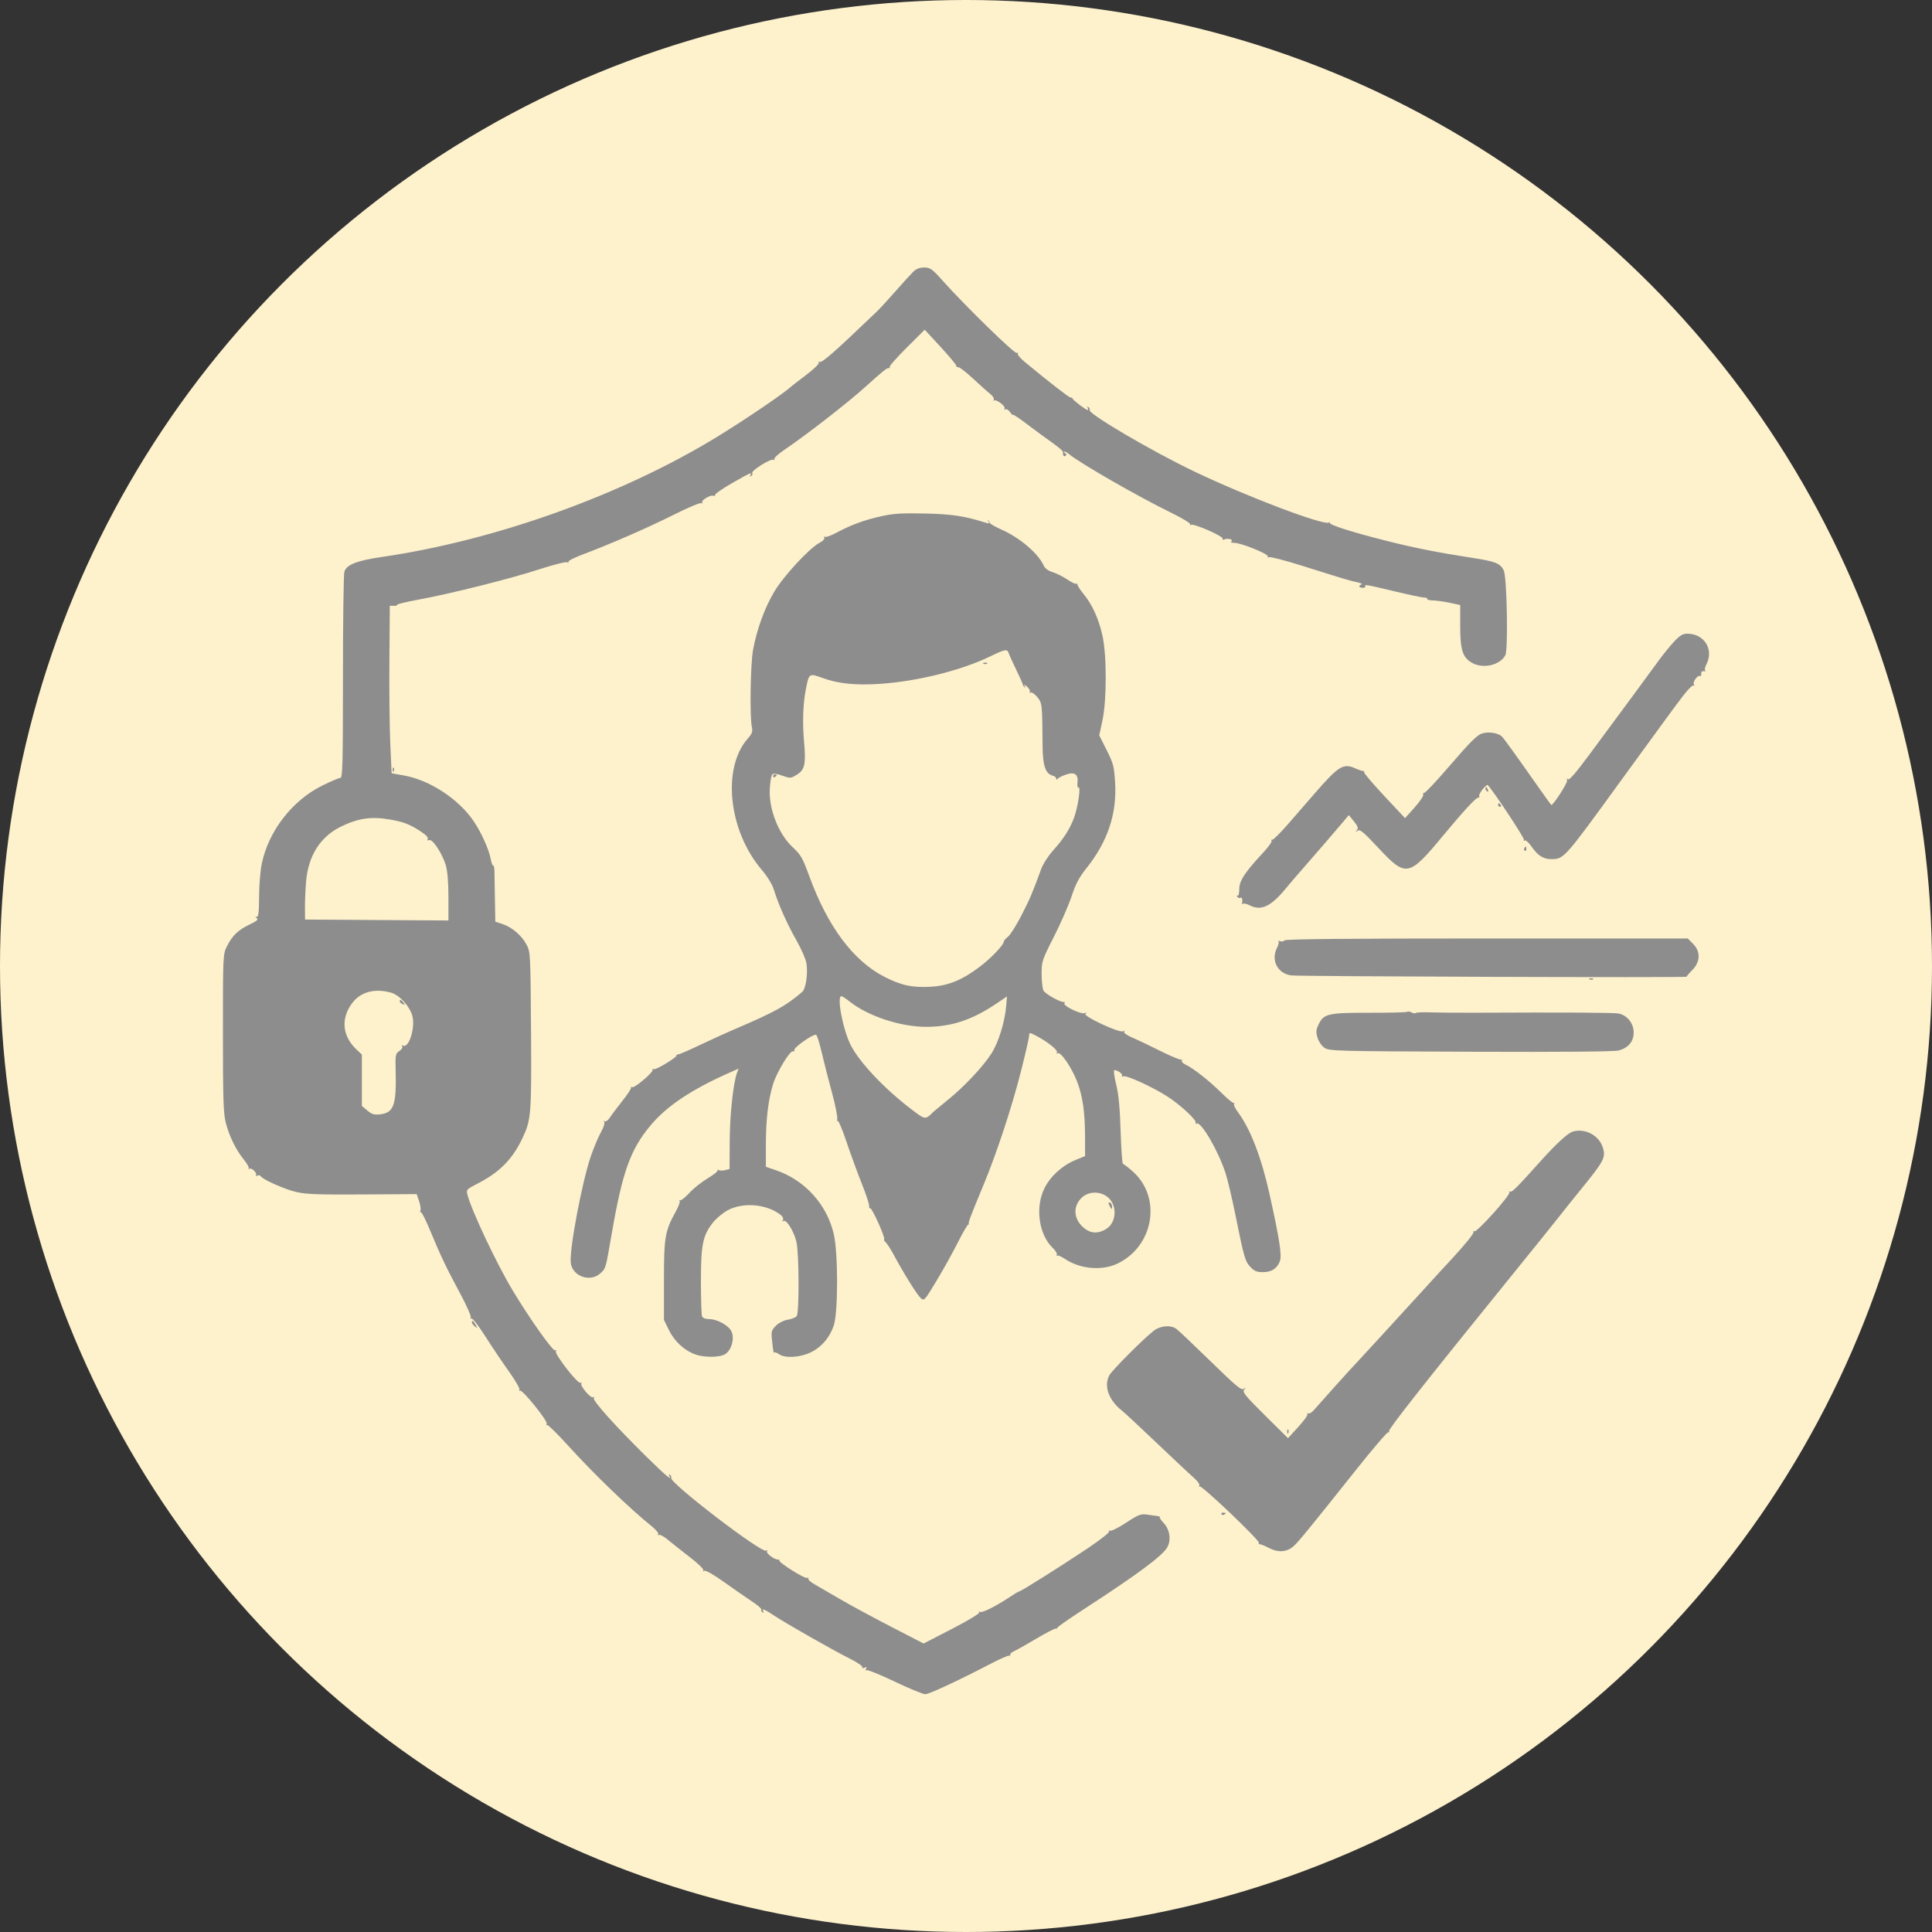 <?xml version="1.0" encoding="UTF-8"?> <svg xmlns="http://www.w3.org/2000/svg" width="65" height="65" viewBox="0 0 65 65" fill="none"><rect x="0" y="0" width="65" height="65" fill="#333333" stroke="none"/><circle cx="32.5" cy="32.5" r="32.5" fill="#FEF2CD"></circle><path fill-rule="evenodd" clip-rule="evenodd" d="M30.73 9.137C30.653 9.212 30.387 9.505 30.137 9.789C29.888 10.073 29.601 10.384 29.5 10.481C28.033 11.886 27.648 12.223 27.568 12.174C27.535 12.154 27.525 12.165 27.547 12.201C27.569 12.236 27.376 12.423 27.116 12.62C26.858 12.815 26.633 12.988 26.616 13.005C26.425 13.197 25.134 14.076 24.181 14.663C20.973 16.638 16.679 18.182 12.842 18.739C12.002 18.861 11.651 19.001 11.585 19.239C11.559 19.331 11.538 20.93 11.538 22.79C11.538 25.718 11.526 26.173 11.449 26.173C11.4 26.173 11.127 26.289 10.842 26.43C9.833 26.929 9.035 27.959 8.807 29.056C8.758 29.289 8.718 29.788 8.717 30.163C8.716 30.668 8.696 30.846 8.64 30.847C8.583 30.847 8.584 30.86 8.644 30.898C8.701 30.934 8.628 30.995 8.402 31.102C8.012 31.287 7.816 31.475 7.636 31.836C7.501 32.105 7.5 32.135 7.5 34.755C7.5 36.982 7.515 37.462 7.597 37.776C7.715 38.234 7.936 38.683 8.205 39.015C8.317 39.153 8.389 39.287 8.365 39.313C8.341 39.339 8.352 39.343 8.389 39.322C8.473 39.274 8.673 39.484 8.61 39.553C8.585 39.581 8.602 39.582 8.647 39.556C8.693 39.529 8.747 39.535 8.768 39.569C8.844 39.688 9.573 40.012 9.97 40.105C10.295 40.18 10.735 40.196 12.197 40.186L14.018 40.174L14.099 40.408C14.143 40.537 14.164 40.683 14.145 40.733C14.126 40.783 14.13 40.805 14.154 40.78C14.178 40.756 14.325 41.044 14.48 41.419C14.83 42.264 15.007 42.636 15.496 43.546C15.707 43.94 15.861 44.292 15.838 44.329C15.815 44.367 15.824 44.38 15.858 44.358C15.893 44.337 16.107 44.613 16.335 44.971C16.563 45.329 16.922 45.863 17.133 46.157C17.344 46.452 17.498 46.722 17.476 46.758C17.453 46.794 17.462 46.807 17.496 46.787C17.573 46.739 18.442 47.819 18.392 47.901C18.372 47.934 18.381 47.954 18.412 47.945C18.444 47.935 18.757 48.245 19.108 48.631C19.972 49.584 21.19 50.759 21.927 51.35C22.068 51.464 22.166 51.584 22.145 51.617C22.124 51.651 22.135 51.662 22.168 51.641C22.202 51.62 22.336 51.692 22.466 51.801C22.596 51.91 22.927 52.172 23.202 52.383C23.477 52.594 23.684 52.795 23.663 52.829C23.64 52.866 23.654 52.874 23.696 52.848C23.738 52.822 24.011 52.978 24.357 53.225C24.682 53.457 25.104 53.749 25.295 53.875C25.486 54 25.629 54.125 25.613 54.151C25.596 54.178 25.614 54.22 25.654 54.244C25.698 54.272 25.708 54.262 25.681 54.218C25.606 54.096 25.728 54.142 26.041 54.352C26.42 54.607 28.015 55.515 28.606 55.811C28.849 55.933 29.032 56.059 29.012 56.091C28.991 56.124 29.02 56.132 29.08 56.109C29.157 56.08 29.171 56.091 29.135 56.15C29.104 56.2 29.109 56.215 29.149 56.191C29.183 56.169 29.612 56.342 30.102 56.576C30.591 56.809 31.053 57 31.128 57C31.258 57 32.225 56.55 33.351 55.965C33.635 55.817 33.901 55.7 33.942 55.704C33.983 55.709 34.005 55.692 33.99 55.667C33.974 55.642 34.036 55.588 34.127 55.547C34.218 55.506 34.547 55.32 34.86 55.134C35.173 54.948 35.466 54.795 35.512 54.795C35.559 54.795 35.584 54.783 35.569 54.767C35.553 54.752 35.97 54.461 36.494 54.121C38.252 52.978 39.072 52.372 39.26 52.077C39.412 51.836 39.363 51.462 39.15 51.239C39.063 51.149 39.005 51.062 39.021 51.047C39.036 51.031 39.003 51.013 38.946 51.006C38.889 50.999 38.733 50.977 38.6 50.958C38.382 50.926 38.309 50.953 37.883 51.231C37.622 51.402 37.379 51.523 37.343 51.5C37.306 51.477 37.294 51.487 37.315 51.521C37.336 51.556 37.007 51.815 36.581 52.1C35.688 52.697 34.346 53.541 34.291 53.541C34.27 53.541 34.139 53.618 33.999 53.712C33.537 54.024 33.044 54.274 32.975 54.231C32.938 54.209 32.925 54.217 32.945 54.25C32.965 54.283 32.553 54.531 32.028 54.802L31.073 55.294L29.982 54.73C29.382 54.421 28.618 54.008 28.285 53.813C27.951 53.618 27.562 53.393 27.42 53.312C27.278 53.232 27.177 53.142 27.195 53.112C27.214 53.082 27.194 53.07 27.15 53.087C27.066 53.119 26.169 52.551 26.221 52.5C26.238 52.483 26.217 52.469 26.174 52.469C26.044 52.469 25.765 52.258 25.807 52.19C25.829 52.153 25.817 52.145 25.776 52.17C25.623 52.264 22.491 49.863 22.58 49.719C22.598 49.69 22.581 49.646 22.542 49.622C22.498 49.594 22.488 49.604 22.515 49.648C22.639 49.849 22.396 49.647 21.745 49.005C20.699 47.974 19.929 47.117 19.979 47.037C20.003 46.997 19.994 46.985 19.956 47.009C19.876 47.058 19.508 46.626 19.559 46.543C19.58 46.51 19.567 46.501 19.531 46.523C19.445 46.577 18.647 45.552 18.703 45.461C18.729 45.419 18.72 45.407 18.68 45.432C18.608 45.477 17.809 44.352 17.244 43.407C16.693 42.488 15.854 40.707 15.723 40.179C15.686 40.028 15.709 40.003 16.037 39.837C16.8 39.45 17.24 39.009 17.581 38.286C17.87 37.676 17.885 37.489 17.866 34.663C17.848 32.075 17.846 32.025 17.713 31.777C17.549 31.47 17.225 31.193 16.904 31.087L16.665 31.008L16.652 30.305C16.644 29.918 16.637 29.488 16.636 29.349C16.635 29.211 16.617 29.108 16.596 29.121C16.574 29.135 16.538 29.044 16.514 28.919C16.45 28.577 16.197 28.012 15.934 27.625C15.429 26.882 14.469 26.251 13.601 26.092L13.176 26.015L13.131 25.017C13.106 24.468 13.093 23.2 13.101 22.198L13.115 20.378L13.249 20.383C13.322 20.385 13.372 20.37 13.359 20.349C13.346 20.328 13.668 20.25 14.075 20.175C15.156 19.977 17.177 19.47 18.141 19.155C18.602 19.005 19.02 18.897 19.069 18.916C19.119 18.935 19.144 18.927 19.127 18.898C19.109 18.869 19.333 18.756 19.624 18.647C20.555 18.297 21.79 17.758 22.672 17.316C23.143 17.079 23.559 16.905 23.595 16.927C23.632 16.95 23.645 16.942 23.625 16.909C23.577 16.831 23.927 16.627 24.016 16.682C24.055 16.706 24.07 16.699 24.05 16.666C24.03 16.634 24.284 16.452 24.615 16.263C25.241 15.904 25.317 15.871 25.245 15.988C25.218 16.032 25.228 16.041 25.273 16.014C25.312 15.99 25.328 15.945 25.31 15.915C25.262 15.838 25.935 15.417 26.02 15.469C26.058 15.493 26.072 15.485 26.051 15.451C26.03 15.417 26.169 15.284 26.36 15.154C27.137 14.628 28.512 13.56 29.119 13.011C29.711 12.476 29.847 12.368 29.905 12.385C29.936 12.394 29.948 12.378 29.931 12.35C29.913 12.322 30.172 12.027 30.505 11.696L31.111 11.094L31.639 11.665C31.93 11.98 32.169 12.267 32.171 12.303C32.172 12.338 32.204 12.362 32.242 12.354C32.279 12.347 32.503 12.52 32.739 12.739C32.975 12.959 33.236 13.192 33.321 13.258C33.405 13.325 33.456 13.411 33.433 13.45C33.411 13.489 33.414 13.501 33.441 13.477C33.51 13.415 33.846 13.669 33.798 13.747C33.775 13.785 33.785 13.795 33.823 13.772C33.859 13.75 33.932 13.792 33.984 13.867C34.036 13.942 34.079 13.982 34.079 13.956C34.079 13.931 34.291 14.071 34.551 14.269C34.81 14.466 35.186 14.742 35.385 14.882C35.585 15.022 35.751 15.162 35.756 15.193C35.76 15.225 35.767 15.279 35.771 15.315C35.775 15.35 35.809 15.36 35.846 15.337C35.892 15.308 35.888 15.28 35.83 15.244C35.785 15.215 35.773 15.191 35.804 15.191C35.835 15.19 35.903 15.226 35.956 15.27C36.319 15.575 38.283 16.704 39.401 17.25C39.773 17.432 40.062 17.607 40.042 17.639C40.023 17.671 40.036 17.678 40.071 17.657C40.16 17.602 41.18 18.051 41.135 18.124C41.113 18.159 41.14 18.168 41.199 18.145C41.327 18.096 41.521 18.162 41.424 18.222C41.387 18.245 41.432 18.264 41.525 18.264C41.763 18.264 42.703 18.648 42.655 18.726C42.633 18.762 42.646 18.77 42.686 18.745C42.724 18.722 43.241 18.855 43.833 19.042C45.211 19.477 45.411 19.537 45.669 19.592C45.785 19.617 45.847 19.649 45.805 19.664C45.689 19.704 45.715 19.776 45.846 19.776C45.911 19.776 45.95 19.754 45.934 19.728C45.888 19.654 45.962 19.666 46.908 19.892C47.397 20.009 47.851 20.105 47.919 20.105C47.987 20.105 48.03 20.125 48.014 20.15C47.999 20.175 48.086 20.198 48.208 20.201C48.33 20.204 48.587 20.24 48.779 20.281L49.127 20.356V21.052C49.127 21.857 49.203 22.105 49.503 22.288C49.875 22.515 50.461 22.39 50.646 22.044C50.745 21.859 50.699 19.404 50.592 19.191C50.47 18.948 50.319 18.889 49.499 18.763C48.382 18.591 47.565 18.428 46.64 18.194C45.476 17.9 44.687 17.649 44.742 17.588C44.768 17.56 44.754 17.557 44.712 17.581C44.53 17.686 41.958 16.711 40.192 15.868C38.754 15.182 36.587 13.909 36.658 13.793C36.676 13.765 36.658 13.722 36.619 13.698C36.575 13.67 36.565 13.68 36.592 13.724C36.615 13.762 36.615 13.794 36.592 13.794C36.535 13.794 36.118 13.48 36.092 13.417C36.081 13.391 36.044 13.369 36.01 13.369C35.957 13.369 35.311 12.866 34.461 12.164C34.321 12.047 34.223 11.926 34.243 11.893C34.264 11.86 34.249 11.852 34.211 11.876C34.141 11.919 32.496 10.315 31.712 9.44C31.358 9.044 31.296 9 31.094 9C30.943 9 30.824 9.045 30.73 9.137ZM29.65 17.368C29.077 17.495 28.63 17.659 28.14 17.923C27.96 18.02 27.785 18.082 27.751 18.061C27.717 18.04 27.708 18.053 27.731 18.09C27.756 18.13 27.69 18.201 27.574 18.261C27.239 18.433 26.366 19.375 26.05 19.905C25.727 20.448 25.462 21.174 25.335 21.866C25.248 22.341 25.221 24.114 25.295 24.454C25.329 24.613 25.306 24.68 25.158 24.848C24.285 25.838 24.506 27.943 25.621 29.256C25.815 29.485 25.981 29.753 26.033 29.924C26.182 30.413 26.487 31.098 26.794 31.635C26.956 31.918 27.108 32.267 27.131 32.41C27.187 32.756 27.112 33.266 26.989 33.372C26.445 33.838 26.077 34.043 24.805 34.588C24.46 34.735 23.886 34.996 23.531 35.166C23.175 35.336 22.85 35.476 22.808 35.477C22.767 35.477 22.745 35.49 22.761 35.506C22.808 35.553 22.061 36.008 21.999 35.97C21.967 35.95 21.948 35.961 21.957 35.994C21.981 36.078 21.34 36.62 21.27 36.576C21.238 36.557 21.22 36.567 21.229 36.599C21.238 36.63 21.107 36.83 20.936 37.043C20.766 37.256 20.579 37.505 20.52 37.596C20.462 37.688 20.385 37.745 20.35 37.723C20.314 37.701 20.305 37.713 20.33 37.753C20.353 37.791 20.305 37.939 20.223 38.081C20.141 38.224 19.989 38.582 19.886 38.877C19.591 39.72 19.156 42.008 19.202 42.477C19.247 42.939 19.856 43.158 20.203 42.836C20.384 42.668 20.373 42.706 20.583 41.496C20.942 39.422 21.21 38.674 21.885 37.866C22.434 37.209 23.268 36.652 24.565 36.079L24.85 35.953L24.798 36.087C24.671 36.422 24.554 37.506 24.55 38.384L24.545 39.33L24.395 39.368C24.312 39.389 24.211 39.387 24.171 39.364C24.131 39.341 24.118 39.344 24.142 39.371C24.166 39.398 24.021 39.518 23.818 39.638C23.615 39.758 23.336 39.979 23.197 40.13C23.059 40.28 22.918 40.394 22.884 40.383C22.851 40.372 22.843 40.382 22.866 40.405C22.889 40.428 22.831 40.587 22.736 40.759C22.372 41.418 22.338 41.615 22.338 43.073V44.408L22.508 44.755C22.693 45.13 23.026 45.438 23.39 45.567C23.704 45.68 24.222 45.673 24.403 45.555C24.61 45.419 24.715 45.048 24.616 44.808C24.529 44.598 24.134 44.378 23.843 44.378C23.728 44.378 23.642 44.341 23.619 44.282C23.599 44.229 23.582 43.702 23.582 43.11C23.582 41.886 23.642 41.582 23.968 41.155C24.081 41.007 24.31 40.812 24.477 40.721C25.001 40.436 25.809 40.508 26.273 40.881C26.339 40.934 26.366 41.003 26.34 41.046C26.311 41.092 26.319 41.104 26.362 41.078C26.46 41.017 26.72 41.443 26.796 41.788C26.886 42.193 26.891 44.175 26.803 44.281C26.766 44.326 26.63 44.38 26.503 44.4C26.367 44.422 26.201 44.507 26.104 44.603C25.956 44.752 25.942 44.8 25.972 45.074C26.017 45.494 26.025 45.535 26.058 45.503C26.073 45.487 26.143 45.515 26.213 45.563C26.407 45.7 26.902 45.673 27.257 45.508C27.628 45.336 27.914 45.006 28.052 44.592C28.199 44.152 28.2 42.171 28.053 41.526C27.825 40.526 27.079 39.702 26.101 39.369L25.767 39.255V38.514C25.767 37.664 25.846 37 26.012 36.467C26.14 36.056 26.593 35.315 26.683 35.371C26.715 35.39 26.733 35.371 26.724 35.329C26.704 35.237 27.379 34.767 27.46 34.817C27.491 34.836 27.575 35.104 27.646 35.413C27.718 35.721 27.871 36.323 27.988 36.75C28.105 37.177 28.185 37.586 28.167 37.66C28.149 37.734 28.151 37.755 28.172 37.707C28.194 37.658 28.325 37.958 28.476 38.405C28.621 38.837 28.855 39.475 28.995 39.825C29.134 40.174 29.245 40.509 29.241 40.569C29.236 40.63 29.253 40.667 29.277 40.651C29.331 40.618 29.794 41.645 29.746 41.692C29.728 41.711 29.75 41.756 29.795 41.793C29.84 41.83 29.965 42.023 30.073 42.224C30.407 42.846 30.851 43.559 30.975 43.671C31.091 43.776 31.104 43.763 31.508 43.092C31.736 42.715 32.062 42.127 32.234 41.785C32.405 41.444 32.563 41.178 32.584 41.194C32.605 41.209 32.611 41.206 32.596 41.185C32.566 41.144 32.635 40.96 33.093 39.857C33.538 38.785 34.046 37.242 34.354 36.025C34.503 35.435 34.625 34.902 34.625 34.84C34.625 34.731 34.633 34.731 34.853 34.844C35.236 35.041 35.604 35.335 35.559 35.408C35.534 35.449 35.544 35.459 35.585 35.434C35.682 35.374 36.045 35.899 36.23 36.368C36.422 36.852 36.504 37.413 36.505 38.253L36.506 38.894L36.176 39.031C35.73 39.216 35.334 39.579 35.135 39.986C34.822 40.625 34.951 41.537 35.416 41.983C35.513 42.076 35.575 42.181 35.554 42.218C35.533 42.255 35.536 42.266 35.561 42.244C35.586 42.222 35.704 42.27 35.824 42.352C36.335 42.698 37.077 42.764 37.604 42.509C38.828 41.916 39.092 40.275 38.102 39.404C37.95 39.27 37.805 39.159 37.781 39.159C37.757 39.159 37.721 38.661 37.702 38.052C37.677 37.261 37.634 36.81 37.55 36.474C37.486 36.215 37.459 36.004 37.49 36.004C37.602 36.004 37.783 36.133 37.749 36.188C37.73 36.219 37.752 36.23 37.8 36.212C37.906 36.171 38.778 36.571 39.267 36.885C39.72 37.175 40.279 37.697 40.228 37.781C40.206 37.816 40.219 37.825 40.257 37.801C40.401 37.712 40.98 38.701 41.23 39.463C41.301 39.68 41.455 40.33 41.571 40.908C41.854 42.311 41.891 42.439 42.075 42.633C42.197 42.763 42.289 42.8 42.481 42.8C42.775 42.8 42.955 42.689 43.056 42.445C43.135 42.254 43.055 41.723 42.716 40.191C42.44 38.94 42.066 37.974 41.641 37.406C41.556 37.292 41.501 37.175 41.519 37.146C41.537 37.117 41.529 37.099 41.502 37.107C41.474 37.115 41.282 36.953 41.074 36.748C40.675 36.353 40.132 35.928 39.878 35.813C39.795 35.775 39.743 35.713 39.764 35.676C39.785 35.639 39.782 35.628 39.756 35.651C39.73 35.674 39.419 35.548 39.063 35.37C38.708 35.192 38.275 34.986 38.1 34.911C37.919 34.834 37.799 34.749 37.821 34.713C37.845 34.675 37.83 34.669 37.784 34.697C37.672 34.766 36.416 34.181 36.519 34.107C36.575 34.066 36.566 34.061 36.488 34.086C36.354 34.129 35.759 33.839 35.811 33.755C35.831 33.722 35.825 33.702 35.798 33.71C35.704 33.74 35.17 33.444 35.108 33.328C35.074 33.264 35.045 33.014 35.044 32.772C35.043 32.347 35.057 32.305 35.459 31.513C35.688 31.063 35.955 30.451 36.053 30.154C36.188 29.743 36.307 29.518 36.55 29.213C37.266 28.318 37.579 27.384 37.517 26.331C37.484 25.785 37.459 25.686 37.232 25.235L36.983 24.74L37.093 24.228C37.238 23.543 37.237 22.03 37.09 21.38C36.961 20.81 36.75 20.345 36.459 19.989C36.335 19.837 36.241 19.69 36.25 19.662C36.259 19.634 36.245 19.624 36.217 19.641C36.19 19.658 36.048 19.591 35.903 19.493C35.757 19.395 35.535 19.284 35.41 19.247C35.27 19.205 35.158 19.123 35.117 19.032C34.924 18.609 34.31 18.089 33.666 17.804C33.471 17.718 33.305 17.62 33.296 17.587C33.288 17.553 33.265 17.512 33.245 17.496C33.226 17.479 33.232 17.502 33.258 17.548C33.293 17.608 33.276 17.621 33.192 17.594C32.45 17.361 32.051 17.299 31.137 17.277C30.346 17.258 30.07 17.275 29.65 17.368ZM56.324 21.585C56.187 21.731 55.949 22.025 55.795 22.237C55.507 22.634 54.627 23.829 53.465 25.398C53.039 25.975 52.788 26.266 52.758 26.218C52.73 26.172 52.716 26.189 52.722 26.267C52.729 26.361 52.261 27.083 52.194 27.083C52.186 27.083 51.993 26.817 51.765 26.492C51.023 25.435 50.616 24.87 50.536 24.786C50.413 24.657 50.081 24.605 49.852 24.68C49.697 24.73 49.438 24.989 48.812 25.718C48.353 26.252 47.95 26.683 47.917 26.675C47.884 26.667 47.87 26.694 47.884 26.735C47.899 26.777 47.767 26.971 47.591 27.168L47.271 27.525L46.576 26.783C46.194 26.375 45.888 26.016 45.896 25.986C45.905 25.955 45.891 25.935 45.866 25.94C45.841 25.945 45.718 25.904 45.592 25.848C45.195 25.671 45.033 25.771 44.235 26.689C44.032 26.923 43.641 27.373 43.366 27.69C43.091 28.007 42.839 28.259 42.807 28.25C42.774 28.241 42.763 28.258 42.781 28.288C42.8 28.319 42.679 28.49 42.513 28.669C41.88 29.35 41.694 29.631 41.694 29.91C41.694 30.051 41.67 30.151 41.639 30.133C41.609 30.114 41.604 30.131 41.629 30.17C41.653 30.209 41.698 30.225 41.729 30.206C41.783 30.172 41.813 30.265 41.788 30.391C41.781 30.424 41.795 30.432 41.818 30.408C41.842 30.384 41.938 30.405 42.033 30.454C42.435 30.662 42.764 30.503 43.302 29.841C43.386 29.738 43.608 29.479 43.797 29.264C44.21 28.794 44.965 27.918 45.205 27.631L45.379 27.423L45.549 27.632C45.686 27.8 45.706 27.859 45.649 27.933C45.589 28.01 45.593 28.012 45.672 27.951C45.752 27.889 45.858 27.976 46.358 28.511C47.309 29.53 47.392 29.514 48.567 28.096C49.212 27.317 49.651 26.841 49.722 26.841C49.766 26.841 49.786 26.815 49.767 26.784C49.729 26.723 50.009 26.367 50.056 26.416C50.248 26.615 51.3 28.206 51.271 28.253C51.25 28.287 51.261 28.298 51.295 28.277C51.329 28.256 51.432 28.346 51.523 28.477C51.735 28.784 51.922 28.904 52.187 28.904C52.618 28.904 52.619 28.903 54.522 26.281C55.556 24.857 55.617 24.773 55.897 24.393C55.999 24.254 56.203 23.977 56.35 23.776C56.753 23.228 56.938 23.022 56.989 23.068C57.014 23.09 57.014 23.073 56.989 23.029C56.939 22.943 57.121 22.697 57.199 22.745C57.224 22.761 57.241 22.726 57.236 22.668C57.231 22.603 57.263 22.57 57.319 22.583C57.369 22.594 57.39 22.584 57.367 22.56C57.343 22.536 57.364 22.44 57.412 22.346C57.669 21.849 57.335 21.319 56.767 21.319C56.617 21.319 56.518 21.378 56.324 21.585ZM33.935 21.971C33.954 22.029 34.068 22.282 34.189 22.532C34.31 22.783 34.41 23.006 34.411 23.028C34.412 23.05 34.438 23.091 34.468 23.119C34.501 23.149 34.503 23.133 34.473 23.078C34.44 23.019 34.468 23.027 34.553 23.102C34.625 23.165 34.666 23.244 34.645 23.278C34.624 23.312 34.636 23.322 34.671 23.3C34.707 23.278 34.806 23.344 34.893 23.447C35.063 23.649 35.066 23.681 35.076 25.083C35.081 25.766 35.171 26.031 35.42 26.097C35.484 26.113 35.536 26.158 35.536 26.195C35.537 26.24 35.553 26.242 35.582 26.203C35.606 26.17 35.73 26.106 35.857 26.062C36.155 25.958 36.285 26.047 36.251 26.332C36.239 26.443 36.253 26.514 36.285 26.494C36.367 26.443 36.272 27.119 36.146 27.479C36.011 27.867 35.791 28.214 35.427 28.617C35.268 28.792 35.089 29.072 35.029 29.238C34.744 30.022 34.648 30.249 34.361 30.806C34.192 31.135 33.989 31.454 33.912 31.515C33.834 31.576 33.771 31.649 33.773 31.676C33.78 31.778 33.345 32.236 32.975 32.516C32.371 32.973 31.918 33.16 31.324 33.197C30.705 33.236 30.308 33.15 29.743 32.857C28.703 32.317 27.852 31.178 27.235 29.498C26.995 28.845 26.952 28.771 26.659 28.494C26.19 28.05 25.865 27.221 25.898 26.554C25.91 26.314 25.948 26.089 25.981 26.056C26.021 26.016 26.135 26.029 26.319 26.096C26.588 26.192 26.602 26.191 26.813 26.061C27.079 25.897 27.119 25.709 27.05 24.929C26.995 24.302 27.017 23.681 27.11 23.2C27.219 22.643 27.217 22.645 27.682 22.813C28.206 23.003 28.801 23.063 29.617 23.007C30.879 22.921 32.342 22.555 33.321 22.081C33.816 21.841 33.889 21.828 33.935 21.971ZM33.097 22.331C33.141 22.349 33.193 22.346 33.213 22.326C33.234 22.306 33.198 22.292 33.134 22.294C33.063 22.297 33.049 22.312 33.097 22.331ZM13.211 25.905C13.214 25.976 13.228 25.99 13.248 25.942C13.265 25.898 13.263 25.846 13.243 25.826C13.223 25.805 13.209 25.841 13.211 25.905ZM26.009 26.116C26.009 26.151 26.037 26.163 26.07 26.143C26.103 26.122 26.131 26.093 26.131 26.079C26.131 26.064 26.103 26.052 26.07 26.052C26.037 26.052 26.009 26.081 26.009 26.116ZM49.977 26.534C49.977 26.565 50.004 26.608 50.037 26.628C50.071 26.649 50.081 26.625 50.061 26.571C50.02 26.466 49.977 26.447 49.977 26.534ZM50.402 27.083C50.402 27.117 50.431 27.144 50.466 27.144C50.501 27.144 50.513 27.117 50.493 27.083C50.472 27.05 50.443 27.023 50.428 27.023C50.414 27.023 50.402 27.05 50.402 27.083ZM13.119 27.572C13.557 27.648 13.769 27.727 14.086 27.929C14.355 28.101 14.426 28.177 14.382 28.248C14.366 28.274 14.392 28.281 14.439 28.263C14.553 28.219 14.88 28.715 14.998 29.109C15.056 29.307 15.087 29.68 15.087 30.19V30.968L12.675 30.953L10.263 30.937L10.26 30.538C10.258 30.319 10.276 29.918 10.299 29.648C10.373 28.788 10.778 28.151 11.464 27.814C12.046 27.527 12.495 27.462 13.119 27.572ZM51.284 28.536C51.265 28.567 51.272 28.607 51.301 28.624C51.329 28.642 51.352 28.616 51.352 28.567C51.352 28.465 51.333 28.456 51.284 28.536ZM43.209 31.639C43.187 31.674 43.124 31.687 43.071 31.666C43.017 31.645 42.991 31.647 43.014 31.669C43.036 31.692 43.015 31.788 42.966 31.882C42.749 32.301 42.978 32.752 43.441 32.817C43.69 32.852 56.78 32.896 56.745 32.861C56.736 32.852 56.82 32.752 56.932 32.64C57.21 32.362 57.221 32.013 56.959 31.751L56.782 31.574H50.015C45.282 31.574 43.237 31.593 43.209 31.639ZM53.485 32.95C53.529 32.968 53.581 32.966 53.601 32.946C53.621 32.925 53.585 32.911 53.521 32.914C53.451 32.917 53.436 32.931 53.485 32.95ZM13.155 33.396C13.434 33.474 13.786 33.855 13.872 34.176C13.98 34.578 13.751 35.296 13.553 35.174C13.518 35.152 13.509 35.165 13.533 35.203C13.556 35.24 13.512 35.311 13.435 35.361C13.306 35.446 13.298 35.488 13.311 36.016C13.34 37.174 13.249 37.435 12.8 37.489C12.589 37.514 12.514 37.492 12.36 37.363L12.175 37.207V36.343V35.48L11.987 35.302C11.516 34.854 11.462 34.273 11.842 33.757C12.126 33.372 12.599 33.242 13.155 33.396ZM28.594 33.702C29.204 34.187 30.297 34.547 31.157 34.547C32.012 34.547 32.715 34.313 33.539 33.754L33.879 33.524L33.852 33.839C33.806 34.389 33.592 35.078 33.351 35.451C33.059 35.902 32.436 36.564 31.876 37.016C31.636 37.21 31.426 37.383 31.41 37.399C31.129 37.681 31.14 37.683 30.667 37.324C29.765 36.639 28.922 35.749 28.624 35.166C28.362 34.652 28.143 33.516 28.307 33.516C28.335 33.516 28.465 33.6 28.594 33.702ZM13.449 33.691C13.449 33.721 13.494 33.763 13.549 33.784C13.632 33.816 13.636 33.807 13.572 33.73C13.484 33.624 13.449 33.613 13.449 33.691ZM47.349 34.041C47.329 34.06 46.773 34.074 46.112 34.073C44.704 34.069 44.539 34.105 44.371 34.447C44.275 34.645 44.268 34.716 44.326 34.911C44.365 35.041 44.468 35.19 44.562 35.254C44.72 35.361 44.964 35.367 49.491 35.385C52.65 35.397 54.327 35.382 54.471 35.34C54.795 35.246 54.968 35.031 54.963 34.725C54.959 34.424 54.743 34.157 54.457 34.099C54.294 34.067 52.7 34.058 49.643 34.072C49.042 34.075 48.353 34.069 48.11 34.06C47.868 34.051 47.653 34.06 47.632 34.081C47.611 34.102 47.547 34.093 47.489 34.062C47.431 34.031 47.368 34.021 47.349 34.041ZM52.913 38.071C52.75 38.119 52.361 38.476 51.849 39.046C51.044 39.944 50.865 40.124 50.81 40.09C50.775 40.068 50.763 40.077 50.783 40.109C50.835 40.193 49.682 41.478 49.6 41.427C49.561 41.403 49.55 41.413 49.574 41.452C49.597 41.489 49.299 41.861 48.901 42.292C48.508 42.717 48.023 43.246 47.823 43.468C47.405 43.93 45.475 46.032 45.426 46.077C45.39 46.111 44.383 47.234 44.195 47.45C44.128 47.527 44.045 47.573 44.012 47.552C43.978 47.532 43.967 47.541 43.987 47.574C44.008 47.606 43.868 47.802 43.678 48.009L43.333 48.385L42.558 47.618C41.888 46.954 41.794 46.837 41.86 46.752C41.926 46.668 41.924 46.664 41.844 46.726C41.766 46.786 41.585 46.635 40.725 45.795C40.16 45.244 39.643 44.754 39.575 44.707C39.374 44.566 39.03 44.6 38.802 44.783C38.423 45.087 37.408 46.107 37.321 46.271C37.13 46.633 37.299 47.107 37.745 47.458C37.832 47.526 38.361 48.018 38.919 48.55C39.478 49.083 40.037 49.607 40.162 49.715C40.289 49.825 40.372 49.943 40.349 49.982C40.328 50.02 40.331 50.032 40.358 50.008C40.42 49.952 42.401 51.839 42.356 51.912C42.338 51.942 42.345 51.96 42.373 51.953C42.4 51.945 42.543 52.002 42.69 52.079C43.009 52.245 43.302 52.222 43.532 52.011C43.697 51.859 44.085 51.385 45.624 49.45C46.184 48.746 46.67 48.178 46.706 48.187C46.741 48.197 46.754 48.178 46.734 48.147C46.7 48.091 47.988 46.457 50.791 42.998C51.528 42.089 52.267 41.171 52.434 40.958C52.601 40.745 52.979 40.274 53.273 39.911C53.961 39.063 54.025 38.937 53.929 38.617C53.805 38.201 53.334 37.948 52.913 38.071ZM37.238 40.254C37.596 40.509 37.583 41.123 37.216 41.347C36.922 41.526 36.663 41.501 36.418 41.268C36.119 40.985 36.103 40.585 36.38 40.308C36.602 40.087 36.971 40.063 37.238 40.254ZM37.296 40.476C37.297 40.503 37.324 40.566 37.356 40.616C37.407 40.694 37.415 40.693 37.416 40.604C37.416 40.548 37.389 40.485 37.356 40.464C37.323 40.443 37.296 40.449 37.296 40.476ZM15.876 44.492C15.876 44.521 15.921 44.583 15.977 44.629C16.069 44.704 16.071 44.699 16.005 44.575C15.93 44.434 15.876 44.399 15.876 44.492ZM43.307 48.176C43.31 48.246 43.324 48.261 43.344 48.212C43.361 48.169 43.359 48.116 43.339 48.096C43.319 48.076 43.304 48.112 43.307 48.176ZM41.094 50.943C41.112 50.971 41.152 50.979 41.183 50.959C41.262 50.91 41.253 50.891 41.151 50.891C41.102 50.891 41.077 50.914 41.094 50.943Z" fill="#8D8D8D"></path></svg> 